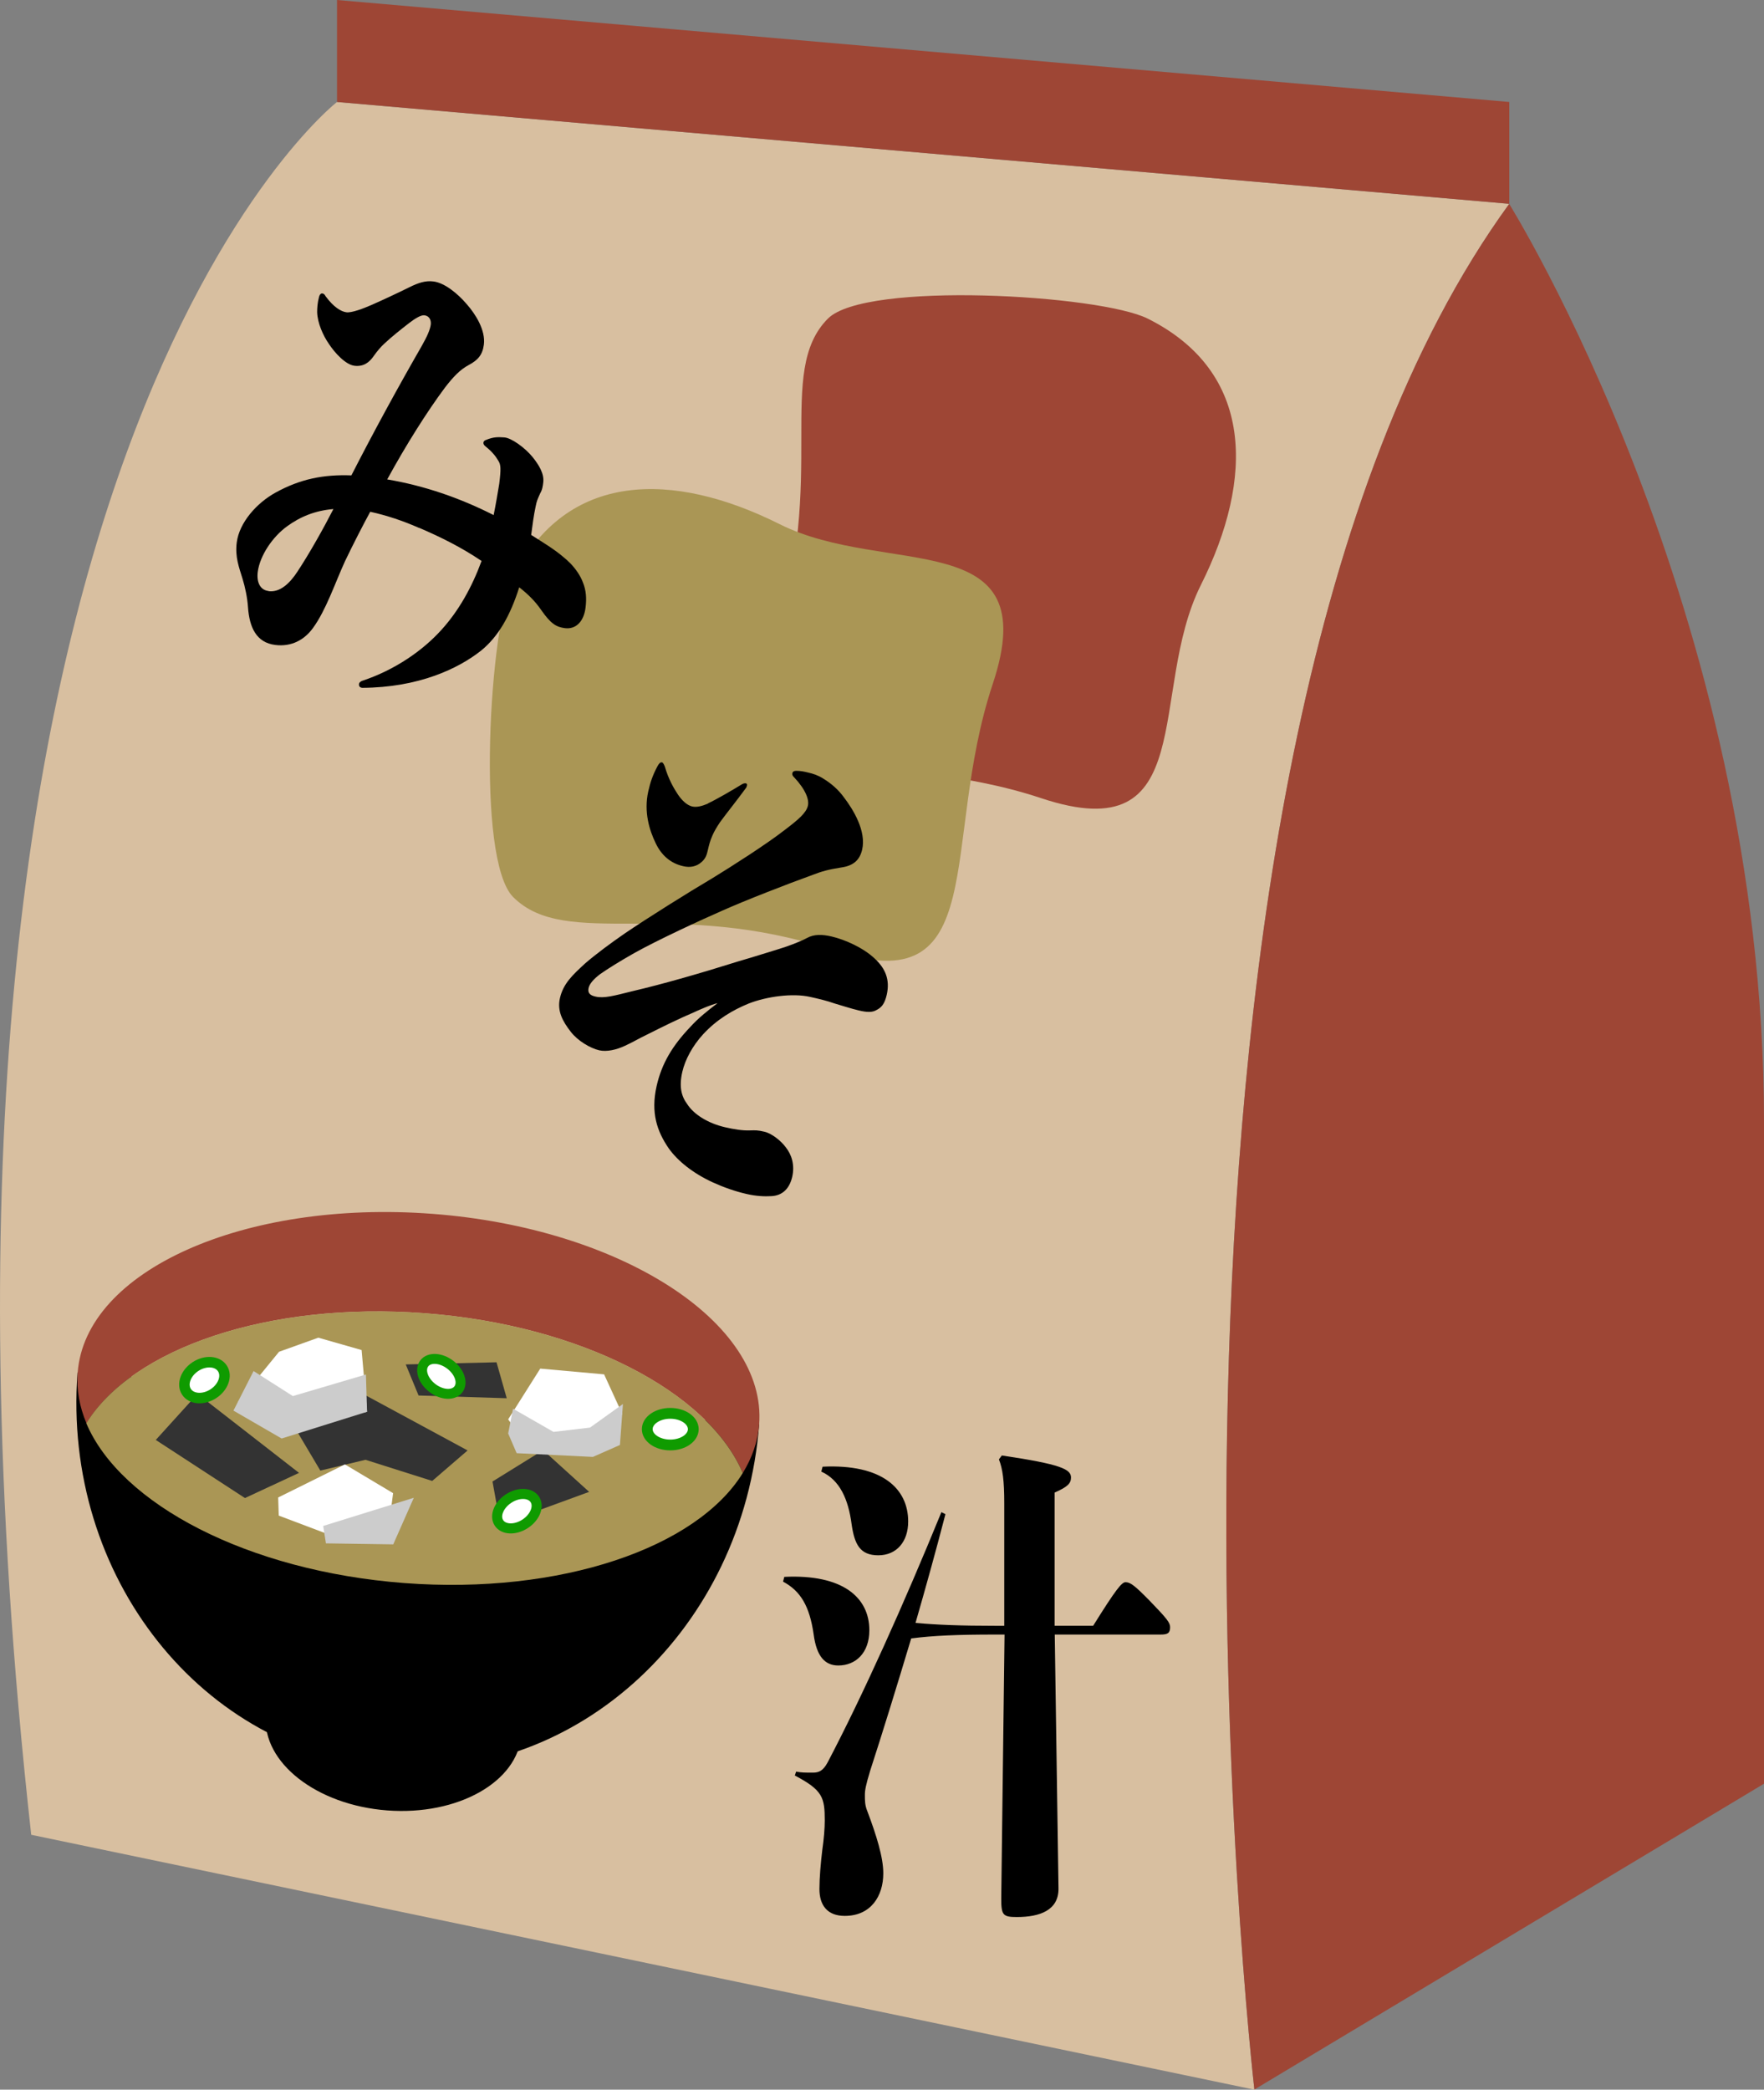 <?xml version="1.0" encoding="UTF-8"?>
<svg id="_レイヤー_8" data-name="レイヤー 8" xmlns="http://www.w3.org/2000/svg" viewBox="0 0 122.64 145.28">
  <rect x="0" y="0" width="122.64" height="145.28" fill="#808080" stroke="none"/>
  <defs>
    <style>
      .cls-1, .cls-2, .cls-3, .cls-4, .cls-5 {
        fill: #fff;
      }

      .cls-6 {
        fill: #9e4635;
      }

      .cls-7 {
        fill: #333;
      }

      .cls-8 {
        fill: #aa9655;
      }

      .cls-9 {
        fill: #d8bfa0;
      }

      .cls-10 {
        fill: #ccc;
      }

      .cls-2 {
        stroke-width: .69px;
      }

      .cls-2, .cls-3, .cls-4, .cls-5 {
        stroke: #0f9b00;
        stroke-miterlimit: 10;
      }

      .cls-3 {
        stroke-width: .7px;
      }

      .cls-4 {
        stroke-width: .75px;
      }

      .cls-5 {
        stroke-width: .73px;
      }
    </style>
  </defs>
  <path class="cls-9" d="M104.93,14.17L23.43,7.09S-8.46,31.89,2.17,127.56l85.04,17.72S76.58,53.15,104.93,14.17Z"/>
  <ellipse cx="27.36" cy="119.93" rx="5.94" ry="8.91" transform="translate(-94.29 138.17) rotate(-85.67)"/>
  <path d="M27.14,122.89c13.09,.99,24.56-9.7,25.64-23.88l-47.39-3.59c-1.07,14.18,8.67,26.47,21.75,27.46Z"/>
  <path class="cls-6" d="M29.53,91.3c10.87,.82,19.73,5.49,22.11,11.11,.65-1.06,1.05-2.19,1.14-3.39,.54-7.09-9.64-13.64-22.72-14.63-13.09-.99-24.13,3.95-24.66,11.04-.09,1.2,.13,2.38,.61,3.52,3.2-5.2,12.65-8.48,23.53-7.65Z"/>
  <path class="cls-8" d="M28.11,110.06c10.87,.82,20.33-2.45,23.53-7.65-2.38-5.62-11.23-10.28-22.11-11.11-10.87-.82-20.33,2.45-23.53,7.65,2.38,5.62,11.23,10.28,22.11,11.11Z"/>
  <polygon class="cls-7" points="13.73 96.91 10.83 100.11 17.03 104.15 20.79 102.4 13.73 96.91"/>
  <polygon class="cls-7" points="37.76 100.82 34.24 103 34.78 105.98 40.96 103.72 37.76 100.82"/>
  <polygon class="cls-7" points="34.52 94.71 28.21 94.86 29.1 97.02 35.23 97.21 34.52 94.71"/>
  <ellipse class="cls-5" cx="14.21" cy="95.95" rx="1.49" ry="1.13" transform="translate(-49.86 23.13) rotate(-32.92)"/>
  <ellipse class="cls-2" cx="30.69" cy="95.69" rx="1.02" ry="1.49" transform="translate(-64.01 62.05) rotate(-52.66)"/>
  <ellipse class="cls-3" cx="35.94" cy="105.06" rx="1.49" ry="1.05" transform="translate(-51.64 36.8) rotate(-33.18)"/>
  <ellipse class="cls-4" cx="46.6" cy="99.36" rx="1.6" ry="1.1"/>
  <polygon class="cls-7" points="22.27 102.24 25.41 101.49 30.05 102.96 32.51 100.84 24.26 96.38 19.92 98.28 22.27 102.24"/>
  <polygon class="cls-1" points="19.4 93.98 22.13 93 25.14 93.86 25.52 98.15 19.84 99.33 16.55 97.47 19.4 93.98"/>
  <polygon class="cls-1" points="19.34 104.11 23.98 101.81 27.33 103.81 26.98 106.51 22.85 106.68 19.38 105.37 19.34 104.11"/>
  <polygon class="cls-1" points="37.56 95.15 42 95.55 43.26 98.3 41.81 100.85 36.98 100.9 35.33 98.68 37.56 95.15"/>
  <polygon class="cls-10" points="17.63 95.32 20.36 97.06 25.44 95.56 25.52 98.15 19.58 100.01 16.23 98.07 17.63 95.32"/>
  <polygon class="cls-10" points="35.67 97.94 38.48 99.55 41.02 99.25 43.31 97.61 43.1 100.46 41.22 101.29 35.92 101.03 35.33 99.66 35.67 97.94"/>
  <polygon class="cls-10" points="28.77 104.13 22.47 106.09 22.66 107.3 27.34 107.37 28.77 104.13"/>
  <path class="cls-6" d="M104.93,14.17c-28.35,38.98-17.72,131.1-17.72,131.1l35.43-21.26v-46.06c0-35.43-17.72-63.78-17.72-63.78Z"/>
  <polygon class="cls-6" points="23.43 7.09 23.43 0 104.93 7.09 104.93 14.17 23.43 7.09"/>
  <path class="cls-6" d="M79.79,22.15c7.41,3.7,7.41,11.11,3.7,18.52s0,18.52-11.11,14.82c-11.11-3.7-22.23,0-18.52-11.11,3.7-11.11,0-18.52,3.7-22.23,2.62-2.62,18.91-1.66,22.23,0Z"/>
  <path class="cls-8" d="M35.68,40.14c3.7-7.41,11.11-7.41,18.52-3.7s18.52,0,14.82,11.11,0,22.23-11.11,18.52-18.52,0-22.23-3.7c-2.62-2.62-1.66-18.91,0-22.23Z"/>
  <path d="M29.13,36.7c-1.09-.48-2.21-.86-3.39-1.12-.49,.9-1.17,2.22-1.76,3.45-.71,1.56-1.32,3.4-2.22,4.63-.59,.82-1.49,1.32-2.62,1.18-1.3-.16-1.8-1.19-1.9-2.64-.04-.62-.2-1.4-.38-1.97-.24-.79-.53-1.51-.4-2.52,.18-1.38,1.38-2.74,2.71-3.47,1.73-.95,3.34-1.26,5.26-1.19,1.53-3,3.32-6.27,4.87-8.96,.4-.7,.61-1.19,.65-1.53,.03-.27-.07-.59-.44-.64-.25-.03-.66,.23-1.04,.52-.57,.44-1.24,.97-1.76,1.46-.2,.18-.5,.52-.74,.87-.31,.44-.7,.73-1.32,.66s-1.38-.9-1.79-1.53c-.39-.56-.79-1.44-.81-2.2,0-.27,.02-.65,.13-1.05,.05-.2,.15-.26,.23-.25s.16,.06,.23,.2c.56,.76,1.07,1.06,1.44,1.11s1.18-.26,1.73-.5c.73-.32,1.89-.86,2.65-1.24,.61-.3,1.12-.48,1.69-.4,.76,.1,1.67,.83,2.32,1.6,.58,.66,1.3,1.78,1.17,2.79-.09,.71-.42,1.08-1.04,1.41-.62,.33-1.08,.82-1.66,1.57-1.24,1.66-2.72,4.01-4.02,6.39,2.56,.43,5.06,1.29,7.4,2.48,.15-.74,.28-1.51,.39-2.18,.13-1.05,.11-1.32-.06-1.59-.19-.33-.44-.64-.9-1.01-.1-.08-.15-.16-.14-.26,0-.07,.08-.16,.17-.18,.57-.24,.89-.2,1.28-.18,.48,.03,1.43,.7,1.98,1.38,.42,.53,.8,1.13,.73,1.74-.03,.24-.06,.51-.21,.76-.2,.45-.24,.52-.32,.92-.13,.6-.22,1.28-.31,1.98,.82,.52,1.6,.99,2.22,1.52,.23,.2,.26,.21,.49,.44,.38,.39,.72,.88,.89,1.35,.22,.54,.26,1.1,.18,1.74-.12,.98-.68,1.53-1.44,1.43-.59-.08-.97-.29-1.65-1.27-.44-.64-.95-1.12-1.52-1.57-.62,1.95-1.44,3.42-2.65,4.4-1.6,1.27-4.37,2.57-8.27,2.59-.17-.02-.24-.13-.22-.27,0-.07,.08-.16,.2-.21,2.33-.77,4.26-2.14,5.53-3.55,1.2-1.32,2.12-2.96,2.79-4.79-1.37-.93-2.83-1.66-4.33-2.3Zm-10.46,4.4c.79,.1,1.47-.53,2.01-1.36,.82-1.24,1.81-3,2.5-4.35-1.28,.11-2.3,.53-3.22,1.2-1.01,.73-1.89,2.03-2.04,3.17-.09,.71,.16,1.26,.75,1.33Z"/>
  <path d="M48.38,70.32c-1.33,.57-2.28,1.05-3.34,1.58-.59,.28-1.1,.59-1.62,.82-.56,.26-1.23,.42-1.76,.3-.61-.14-1.49-.65-1.98-1.29-.56-.72-.96-1.44-.75-2.34,.23-1,.86-1.59,1.74-2.4,.76-.66,1.82-1.44,2.76-2.09,1.62-1.1,4.35-2.81,6.14-3.87,1.29-.79,3.71-2.33,4.99-3.33,.95-.72,1.5-1.19,1.61-1.69,.09-.4-.13-1.08-.95-1.96-.12-.1-.16-.21-.13-.31s.12-.15,.27-.15c.29,0,.54,.05,.82,.12,.36,.08,.69,.19,1.04,.41,.56,.34,1.05,.76,1.45,1.31,.65,.85,1.57,2.35,1.27,3.64-.17,.73-.61,1.12-1.45,1.24-.91,.14-1.38,.28-1.95,.5-1.78,.64-4.83,1.83-6.32,2.5-1.43,.62-4.56,2.07-6.14,2.96-.97,.55-1.79,1.06-2.35,1.45-.46,.35-.74,.67-.81,.97-.08,.36,.12,.52,.5,.6,.58,.13,1.27-.06,2.51-.37,2.19-.51,4.82-1.27,7.46-2.1,.94-.27,2.04-.62,2.76-.84,.53-.16,1.42-.48,1.92-.75,.53-.3,1.11-.27,1.75-.12,.94,.22,2.19,.78,2.98,1.52,.75,.69,1.09,1.47,.85,2.53-.15,.66-.38,.89-.71,1.06-.3,.18-.68,.16-1.23,.03s-1.15-.33-1.7-.49c-.54-.19-1.09-.32-1.68-.45-1.22-.28-3.03-.03-4.28,.46-1.1,.45-2.21,1.1-3.17,2.14-.74,.81-1.25,1.77-1.44,2.6-.24,1.03-.07,1.7,.33,2.24,.47,.74,1.47,1.35,2.64,1.62,.61,.14,1.2,.24,1.73,.22,.41-.01,.53-.02,1,.09,.53,.12,1.17,.65,1.48,1.07,.41,.51,.65,1.23,.46,2.06s-.68,1.31-1.45,1.35c-.47,.03-1.08,0-1.72-.15-.8-.18-1.64-.48-2.38-.82-1.32-.61-2.41-1.46-3.05-2.37-.79-1.16-1.25-2.45-.83-4.31,.36-1.59,1.11-2.82,2.34-4.11,.55-.61,1.19-1.12,1.9-1.66-.5,.13-1.02,.36-1.54,.59Zm.85-14.47c.56-.26,1.63-.88,2.38-1.34,.1-.05,.19-.06,.24-.05,.08,.02,.1,.06,.08,.16-.02,.07-.03,.13-.11,.22-.59,.81-1.37,1.78-1.76,2.32-.22,.33-.41,.64-.53,.93-.17,.38-.23,.64-.31,.98-.08,.37-.17,.62-.43,.85-.37,.34-.82,.41-1.29,.3-.89-.2-1.52-.77-1.91-1.59-.44-.9-.84-2.18-.52-3.61,.15-.66,.31-1.12,.62-1.71,.11-.22,.22-.33,.33-.31,.08,.02,.14,.14,.2,.29,.26,.9,.64,1.54,.92,1.96,.28,.41,.62,.73,.98,.82,.31,.07,.68-.02,1.1-.2Z"/>
  <path d="M54.52,109.63c4.07-.2,5.92,1.43,5.92,3.71,0,1.57-.94,2.45-2.16,2.45-.94,0-1.51-.65-1.71-2.15-.28-1.97-.91-3.03-2.13-3.68l.09-.34Zm11.21-4.36c-.68,2.62-1.39,5.17-2.08,7.56,1.51,.14,3.22,.2,5.49,.2h.68v-8.51c0-1.6-.11-2.38-.37-3.06l.2-.27c4.1,.61,4.81,.95,4.81,1.53,0,.41-.23,.65-1.14,1.05v9.26h2.68c1.59-2.55,1.99-3.03,2.25-3.03,.34,0,.65,.24,1.68,1.29,1.22,1.26,1.42,1.53,1.42,1.84,0,.41-.17,.51-.65,.51h-7.37l.26,17.63c.03,1.53-1.28,2.01-2.9,2.01-.97,0-1.08-.14-1.08-1.29l.23-18.35h-.68c-2.53,0-4.3,.07-5.81,.27-1.02,3.4-1.99,6.54-2.85,9.19-.31,1.02-.37,1.36-.37,1.7,0,.38,0,.71,.17,1.12,.63,1.67,1.11,3.2,1.11,4.32,0,1.57-.85,2.96-2.68,2.96-1.22,0-1.76-.75-1.76-1.87,0-.78,.09-1.8,.2-2.72,.11-.75,.17-1.5,.17-2.04,0-1.6-.14-2.11-2.08-3.13l.09-.27c.4,.07,.57,.07,1.17,.07,.43,0,.71-.14,1.02-.71,2.48-4.73,5.32-11.06,7.91-17.4l.28,.14Zm-8.54-3.3c4.15-.2,5.95,1.53,5.95,3.81,0,1.4-.8,2.35-2.08,2.35s-1.65-.78-1.85-2.14c-.23-1.77-.83-3.1-2.11-3.68l.09-.34Z"/>
</svg>